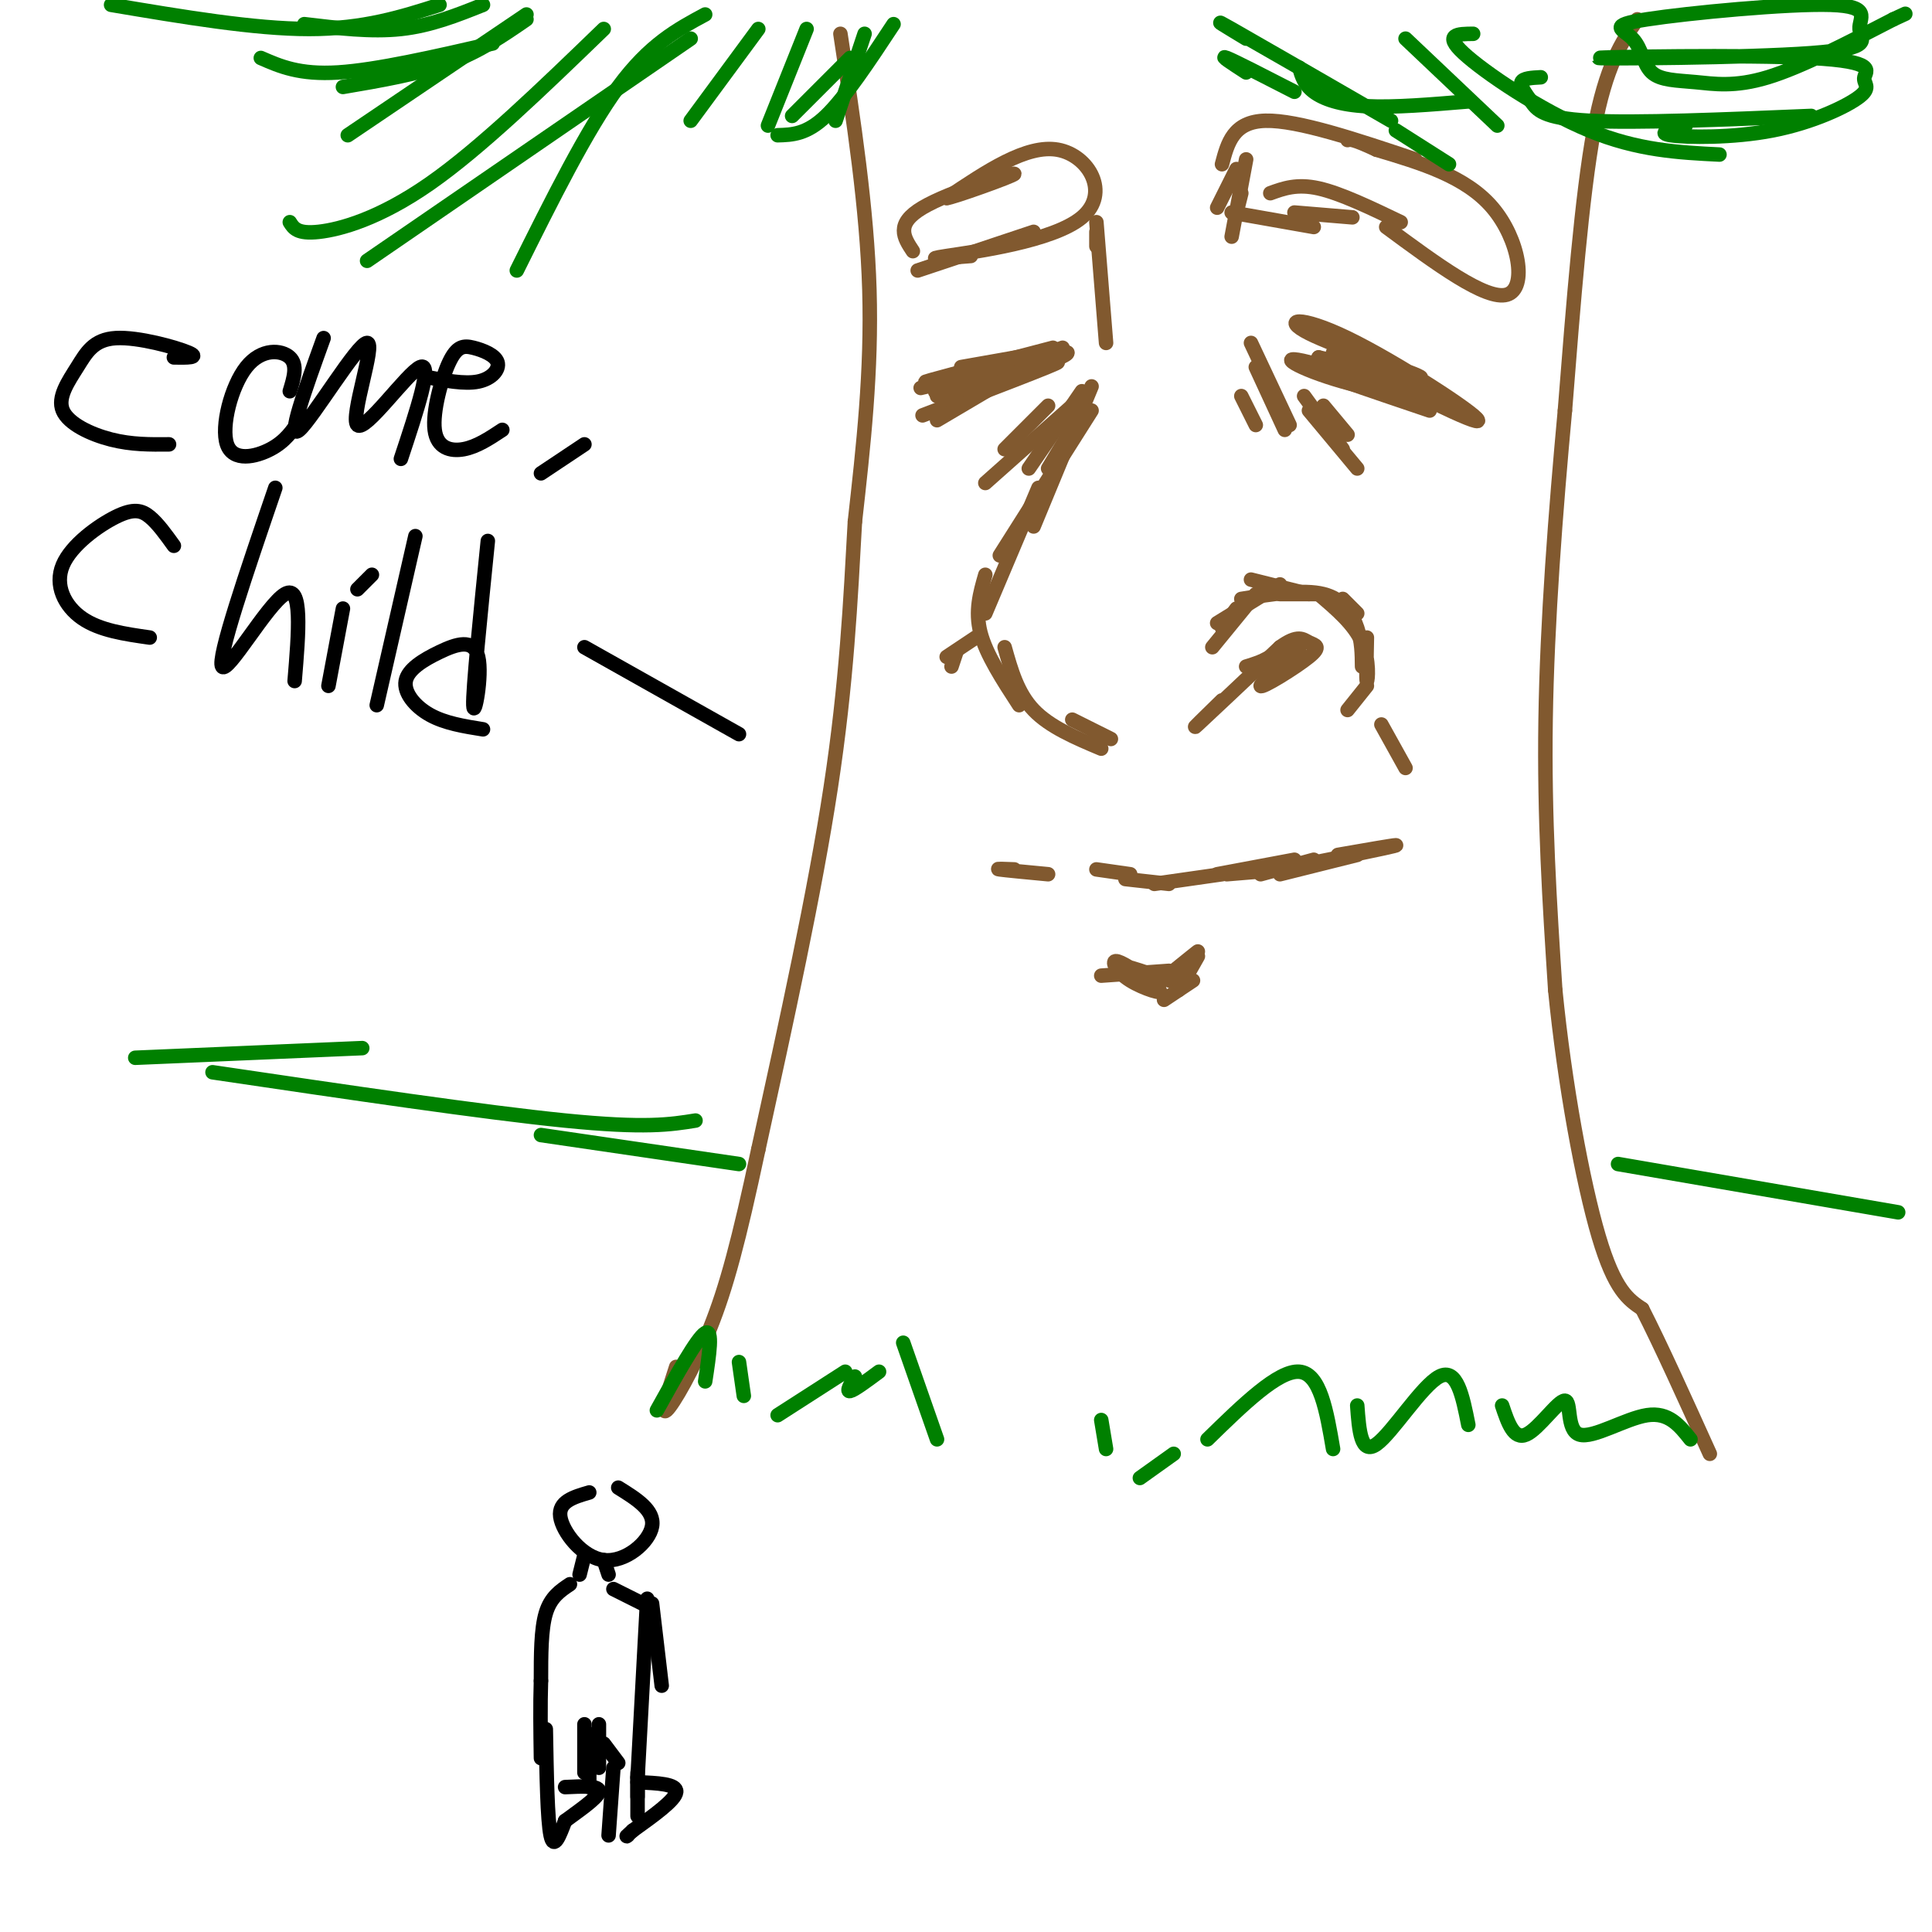 <svg viewBox='0 0 400 400' version='1.1' xmlns='http://www.w3.org/2000/svg' xmlns:xlink='http://www.w3.org/1999/xlink'><g fill='none' stroke='rgb(129,89,47)' stroke-width='3' stroke-linecap='round' stroke-linejoin='round'><path d='M174,7c2.750,18.083 5.500,36.167 6,53c0.500,16.833 -1.250,32.417 -3,48'/><path d='M177,108c-0.911,16.356 -1.689,33.244 -5,55c-3.311,21.756 -9.156,48.378 -15,75'/><path d='M157,238c-4.024,18.857 -6.583,28.500 -10,37c-3.417,8.500 -7.690,15.857 -9,17c-1.310,1.143 0.345,-3.929 2,-9'/><path d='M339,4c-3.250,4.750 -6.500,9.500 -9,23c-2.500,13.500 -4.250,35.750 -6,58'/><path d='M324,85c-1.911,20.756 -3.689,43.644 -4,64c-0.311,20.356 0.844,38.178 2,56'/><path d='M322,205c1.911,19.378 5.689,39.822 9,51c3.311,11.178 6.156,13.089 9,15'/><path d='M340,271c3.833,7.500 8.917,18.750 14,30'/><path d='M216,73c0.000,0.000 -17.000,3.000 -17,3'/><path d='M220,72c0.000,0.000 -26.000,10.000 -26,10'/><path d='M221,73c0.000,0.000 -26.000,10.000 -26,10'/><path d='M218,75c0.000,0.000 -23.000,5.000 -23,5'/><path d='M217,74c-10.500,3.167 -21.000,6.333 -23,7c-2.000,0.667 4.500,-1.167 11,-3'/><path d='M217,74c-10.750,2.583 -21.500,5.167 -25,6c-3.500,0.833 0.250,-0.083 4,-1'/><path d='M218,72c-14.511,3.800 -29.022,7.600 -26,7c3.022,-0.600 23.578,-5.600 28,-6c4.422,-0.400 -7.289,3.800 -19,8'/><path d='M201,81c-5.202,2.012 -8.708,3.042 -3,1c5.708,-2.042 20.631,-7.155 21,-7c0.369,0.155 -13.815,5.577 -28,11'/><path d='M216,74c0.000,0.000 -22.000,13.000 -22,13'/><path d='M190,56c0.000,0.000 24.000,-8.000 24,-8'/><path d='M201,53c-5.292,0.429 -10.583,0.857 -5,0c5.583,-0.857 22.042,-3.000 28,-8c5.958,-5.000 1.417,-12.857 -5,-14c-6.417,-1.143 -14.708,4.429 -23,10'/><path d='M196,41c0.714,0.107 14.000,-4.625 14,-5c0.000,-0.375 -13.286,3.607 -19,7c-5.714,3.393 -3.857,6.196 -2,9'/><path d='M227,48c0.000,0.000 0.000,3.000 0,3'/><path d='M227,46c0.000,0.000 2.000,25.000 2,25'/><path d='M226,80c0.000,0.000 -12.000,29.000 -12,29'/><path d='M226,85c0.000,0.000 -19.000,30.000 -19,30'/><path d='M215,101c0.000,0.000 -11.000,26.000 -11,26'/><path d='M204,119c-1.083,3.750 -2.167,7.500 -1,12c1.167,4.500 4.583,9.750 8,15'/><path d='M208,134c1.333,4.750 2.667,9.500 6,13c3.333,3.500 8.667,5.750 14,8'/><path d='M222,149c0.000,0.000 8.000,4.000 8,4'/><path d='M253,145c-3.500,3.417 -7.000,6.833 -5,5c2.000,-1.833 9.500,-8.917 17,-16'/><path d='M265,134c3.785,-2.750 4.749,-1.624 6,-1c1.251,0.624 2.789,0.744 0,3c-2.789,2.256 -9.905,6.646 -10,6c-0.095,-0.646 6.830,-6.327 8,-8c1.170,-1.673 -3.415,0.664 -8,3'/><path d='M261,137c-1.833,0.667 -2.417,0.833 -3,1'/><path d='M257,124c6.422,-1.022 12.844,-2.044 17,-1c4.156,1.044 6.044,4.156 7,7c0.956,2.844 0.978,5.422 1,8'/><path d='M202,132c0.000,0.000 -6.000,4.000 -6,4'/><path d='M198,135c0.000,0.000 -1.000,3.000 -1,3'/><path d='M276,73c15.278,7.734 30.555,15.467 30,14c-0.555,-1.467 -16.943,-12.136 -27,-17c-10.057,-4.864 -13.785,-3.925 -8,-1c5.785,2.925 21.081,7.836 23,9c1.919,1.164 -9.541,-1.418 -21,-4'/><path d='M273,74c4.334,2.234 25.670,9.820 26,10c0.330,0.180 -20.344,-7.044 -28,-9c-7.656,-1.956 -2.292,1.358 7,4c9.292,2.642 22.512,4.612 22,4c-0.512,-0.612 -14.756,-3.806 -29,-7'/><path d='M271,76c-0.667,0.333 12.167,4.667 25,9'/><path d='M263,40c2.750,-1.000 5.500,-2.000 10,-1c4.500,1.000 10.750,4.000 17,7'/><path d='M287,47c10.356,7.644 20.711,15.289 25,14c4.289,-1.289 2.511,-11.511 -3,-18c-5.511,-6.489 -14.756,-9.244 -24,-12'/><path d='M285,31c-5.000,-2.333 -5.500,-2.167 -6,-2'/><path d='M293,33c-12.167,-4.083 -24.333,-8.167 -31,-8c-6.667,0.167 -7.833,4.583 -9,9'/><path d='M257,40c0.000,0.000 -1.000,4.000 -1,4'/><path d='M259,71c0.000,0.000 8.000,17.000 8,17'/><path d='M260,76c0.000,0.000 6.000,13.000 6,13'/><path d='M257,82c0.000,0.000 3.000,6.000 3,6'/><path d='M256,35c0.000,0.000 -4.000,8.000 -4,8'/><path d='M258,33c0.000,0.000 -3.000,16.000 -3,16'/><path d='M255,44c0.000,0.000 17.000,3.000 17,3'/><path d='M268,44c0.000,0.000 12.000,1.000 12,1'/><path d='M210,180c-2.083,-0.083 -4.167,-0.167 -3,0c1.167,0.167 5.583,0.583 10,1'/><path d='M227,180c0.000,0.000 7.000,1.000 7,1'/><path d='M233,182c0.000,0.000 9.000,1.000 9,1'/><path d='M239,183c0.000,0.000 14.000,-2.000 14,-2'/><path d='M252,181c0.000,0.000 16.000,-3.000 16,-3'/><path d='M265,180c0.000,0.000 15.000,-3.000 15,-3'/><path d='M280,177c4.867,-1.000 9.533,-2.000 9,-2c-0.533,0.000 -6.267,1.000 -12,2'/><path d='M281,177c0.000,0.000 -16.000,4.000 -16,4'/><path d='M272,178c0.000,0.000 -11.000,3.000 -11,3'/><path d='M266,180c0.000,0.000 -12.000,1.000 -12,1'/><path d='M283,132c-0.089,4.467 -0.178,8.933 0,9c0.178,0.067 0.622,-4.267 -1,-8c-1.622,-3.733 -5.311,-6.867 -9,-10'/><path d='M271,123c0.000,0.000 -12.000,-3.000 -12,-3'/><path d='M265,121c0.000,0.000 -13.000,8.000 -13,8'/><path d='M260,123c0.000,0.000 -9.000,11.000 -9,11'/><path d='M256,126c0.000,0.000 -3.000,4.000 -3,4'/><path d='M283,142c0.000,0.000 -4.000,5.000 -4,5'/><path d='M228,202c0.000,0.000 14.000,-1.000 14,-1'/><path d='M243,201c2.583,-2.083 5.167,-4.167 5,-4c-0.167,0.167 -3.083,2.583 -6,5'/><path d='M243,202c0.000,0.000 -6.000,2.000 -6,2'/><path d='M238,203c-3.032,-2.037 -6.064,-4.073 -7,-4c-0.936,0.073 0.223,2.257 3,4c2.777,1.743 7.171,3.046 6,2c-1.171,-1.046 -7.906,-4.442 -8,-5c-0.094,-0.558 6.453,1.721 13,4'/><path d='M245,203c1.583,-2.667 3.167,-5.333 3,-5c-0.167,0.333 -2.083,3.667 -4,7'/><path d='M247,203c0.000,0.000 -6.000,4.000 -6,4'/></g>
<g fill='none' stroke='rgb(0,128,0)' stroke-width='3' stroke-linecap='round' stroke-linejoin='round'><path d='M136,292c4.167,-7.500 8.333,-15.000 10,-16c1.667,-1.000 0.833,4.500 0,10'/><path d='M153,282c0.000,0.000 1.000,7.000 1,7'/><path d='M161,293c0.000,0.000 14.000,-9.000 14,-9'/><path d='M177,285c-0.917,1.583 -1.833,3.167 -1,3c0.833,-0.167 3.417,-2.083 6,-4'/><path d='M187,278c0.000,0.000 7.000,20.000 7,20'/><path d='M228,294c0.000,0.000 1.000,6.000 1,6'/><path d='M236,306c0.000,0.000 7.000,-5.000 7,-5'/><path d='M250,298c7.333,-7.167 14.667,-14.333 19,-14c4.333,0.333 5.667,8.167 7,16'/><path d='M281,291c0.378,5.156 0.756,10.311 4,8c3.244,-2.311 9.356,-12.089 13,-14c3.644,-1.911 4.822,4.044 6,10'/><path d='M311,291c1.201,3.581 2.402,7.161 5,6c2.598,-1.161 6.593,-7.064 8,-7c1.407,0.064 0.225,6.094 3,7c2.775,0.906 9.507,-3.313 14,-4c4.493,-0.687 6.746,2.156 9,5'/><path d='M153,241c0.000,0.000 -41.000,-6.000 -41,-6'/><path d='M144,232c-5.167,0.833 -10.333,1.667 -27,0c-16.667,-1.667 -44.833,-5.833 -73,-10'/><path d='M75,217c0.000,0.000 -47.000,2.000 -47,2'/><path d='M335,241c0.000,0.000 58.000,10.000 58,10'/><path d='M179,7c0.000,0.000 -6.000,18.000 -6,18'/><path d='M185,5c-5.000,7.583 -10.000,15.167 -14,19c-4.000,3.833 -7.000,3.917 -10,4'/><path d='M176,12c0.000,0.000 -12.000,12.000 -12,12'/><path d='M167,6c0.000,0.000 -8.000,20.000 -8,20'/><path d='M157,6c0.000,0.000 -14.000,19.000 -14,19'/><path d='M146,3c-5.750,3.083 -11.500,6.167 -18,15c-6.500,8.833 -13.750,23.417 -21,38'/><path d='M143,8c0.000,0.000 -67.000,46.000 -67,46'/><path d='M125,6c-12.778,12.356 -25.556,24.711 -36,32c-10.444,7.289 -18.556,9.511 -23,10c-4.444,0.489 -5.222,-0.756 -6,-2'/><path d='M109,4c-4.833,3.333 -9.667,6.667 -16,9c-6.333,2.333 -14.167,3.667 -22,5'/><path d='M109,3c0.000,0.000 -37.000,25.000 -37,25'/><path d='M102,9c-12.000,2.750 -24.000,5.500 -32,6c-8.000,0.500 -12.000,-1.250 -16,-3'/><path d='M91,1c-7.833,2.500 -15.667,5.000 -27,5c-11.333,0.000 -26.167,-2.500 -41,-5'/><path d='M100,1c-5.417,2.167 -10.833,4.333 -17,5c-6.167,0.667 -13.083,-0.167 -20,-1'/><path d='M300,34c0.000,0.000 -11.000,-7.000 -11,-7'/><path d='M258,15c-2.833,-1.833 -5.667,-3.667 -4,-3c1.667,0.667 7.833,3.833 14,7'/><path d='M258,8c-4.000,-2.417 -8.000,-4.833 -3,-2c5.000,2.833 19.000,10.917 33,19'/><path d='M269,14c0.511,1.756 1.022,3.511 3,5c1.978,1.489 5.422,2.711 11,3c5.578,0.289 13.289,-0.356 21,-1'/><path d='M291,8c0.000,0.000 19.000,18.000 19,18'/><path d='M305,7c-3.133,0.022 -6.267,0.044 -2,4c4.267,3.956 15.933,11.844 26,16c10.067,4.156 18.533,4.578 27,5'/><path d='M319,16c-1.833,0.095 -3.667,0.190 -4,1c-0.333,0.810 0.833,2.333 2,4c1.167,1.667 2.333,3.476 12,4c9.667,0.524 27.833,-0.238 46,-1'/><path d='M349,26c-3.100,0.770 -6.200,1.540 -3,2c3.200,0.460 12.699,0.610 21,-1c8.301,-1.610 15.403,-4.982 18,-7c2.597,-2.018 0.687,-2.683 1,-4c0.313,-1.317 2.849,-3.284 -11,-4c-13.849,-0.716 -44.081,-0.179 -44,0c0.081,0.179 30.477,0.000 44,-1c13.523,-1.000 10.175,-2.821 10,-5c-0.175,-2.179 2.825,-4.715 -6,-5c-8.825,-0.285 -29.474,1.680 -38,3c-8.526,1.320 -4.928,1.995 -3,4c1.928,2.005 2.187,5.342 4,7c1.813,1.658 5.180,1.639 9,2c3.820,0.361 8.091,1.103 15,-1c6.909,-2.103 16.454,-7.052 26,-12'/><path d='M392,4c4.333,-2.000 2.167,-1.000 0,0'/></g>
<g fill='none' stroke='rgb(0,0,0)' stroke-width='3' stroke-linecap='round' stroke-linejoin='round'><path d='M122,309c-3.214,0.935 -6.429,1.869 -6,5c0.429,3.131 4.500,8.458 9,9c4.500,0.542 9.429,-3.702 10,-7c0.571,-3.298 -3.214,-5.649 -7,-8'/><path d='M121,322c0.000,0.000 -1.000,4.000 -1,4'/><path d='M125,323c0.000,0.000 1.000,3.000 1,3'/><path d='M127,329c0.000,0.000 8.000,4.000 8,4'/><path d='M135,332c0.000,0.000 2.000,17.000 2,17'/><path d='M118,328c-2.000,1.333 -4.000,2.667 -5,6c-1.000,3.333 -1.000,8.667 -1,14'/><path d='M112,348c-0.167,5.000 -0.083,10.500 0,16'/><path d='M134,331c0.000,0.000 -2.000,37.000 -2,37'/><path d='M132,367c0.000,0.000 0.000,5.000 0,5'/><path d='M132,368c0.000,0.000 0.000,8.000 0,8'/><path d='M132,369c4.083,0.167 8.167,0.333 8,2c-0.167,1.667 -4.583,4.833 -9,8'/><path d='M131,379c-1.667,1.500 -1.333,1.250 -1,1'/><path d='M126,380c0.000,0.000 1.000,-14.000 1,-14'/><path d='M113,358c0.167,9.417 0.333,18.833 1,22c0.667,3.167 1.833,0.083 3,-3'/><path d='M117,377c2.333,-1.756 6.667,-4.644 7,-6c0.333,-1.356 -3.333,-1.178 -7,-1'/><path d='M122,359c0.000,0.000 0.000,11.000 0,11'/><path d='M121,357c0.000,0.000 0.000,10.000 0,10'/><path d='M124,357c0.000,0.000 0.000,9.000 0,9'/><path d='M125,361c0.000,0.000 3.000,4.000 3,4'/><path d='M153,152c0.000,0.000 -32.000,-18.000 -32,-18'/><path d='M36,74c2.765,0.038 5.529,0.077 3,-1c-2.529,-1.077 -10.352,-3.269 -15,-3c-4.648,0.269 -6.122,3.000 -8,6c-1.878,3.000 -4.159,6.269 -3,9c1.159,2.731 5.760,4.923 10,6c4.240,1.077 8.120,1.038 12,1'/><path d='M60,81c0.836,-2.718 1.671,-5.435 0,-7c-1.671,-1.565 -5.850,-1.976 -9,2c-3.150,3.976 -5.271,12.340 -4,16c1.271,3.660 5.935,2.617 9,1c3.065,-1.617 4.533,-3.809 6,-6'/><path d='M67,70c-3.869,10.710 -7.738,21.419 -5,19c2.738,-2.419 12.085,-17.968 14,-18c1.915,-0.032 -3.600,15.453 -2,17c1.600,1.547 10.314,-10.844 13,-12c2.686,-1.156 -0.657,8.922 -4,19'/><path d='M104,89c-2.639,1.747 -5.279,3.495 -8,4c-2.721,0.505 -5.524,-0.231 -6,-4c-0.476,-3.769 1.375,-10.571 3,-14c1.625,-3.429 3.023,-3.486 5,-3c1.977,0.486 4.532,1.516 5,3c0.468,1.484 -1.152,3.424 -4,4c-2.848,0.576 -6.924,-0.212 -11,-1'/><path d='M112,98c0.000,0.000 9.000,-6.000 9,-6'/><path d='M36,113c-1.663,-2.314 -3.327,-4.628 -5,-6c-1.673,-1.372 -3.356,-1.801 -7,0c-3.644,1.801 -9.250,5.831 -11,10c-1.750,4.169 0.357,8.477 4,11c3.643,2.523 8.821,3.262 14,4'/><path d='M57,101c-6.044,17.689 -12.089,35.378 -11,37c1.089,1.622 9.311,-12.822 13,-15c3.689,-2.178 2.844,7.911 2,18'/><path d='M71,126c0.000,0.000 -3.000,16.000 -3,16'/><path d='M74,122c0.000,0.000 3.000,-3.000 3,-3'/><path d='M86,111c0.000,0.000 -8.000,35.000 -8,35'/><path d='M101,112c-1.561,15.437 -3.122,30.874 -3,34c0.122,3.126 1.928,-6.060 1,-10c-0.928,-3.940 -4.589,-2.633 -8,-1c-3.411,1.633 -6.572,3.594 -7,6c-0.428,2.406 1.878,5.259 5,7c3.122,1.741 7.061,2.371 11,3'/></g>
<g fill='none' stroke='rgb(129,89,47)' stroke-width='3' stroke-linecap='round' stroke-linejoin='round'><path d='M270,82c0.000,0.000 8.000,11.000 8,11'/><path d='M271,85c0.000,0.000 10.000,12.000 10,12'/><path d='M274,84c0.000,0.000 5.000,6.000 5,6'/><path d='M222,84c0.000,0.000 -18.000,16.000 -18,16'/><path d='M217,84c0.000,0.000 -9.000,9.000 -9,9'/><path d='M224,81c0.000,0.000 -11.000,16.000 -11,16'/><path d='M223,87c0.000,0.000 -6.000,10.000 -6,10'/><path d='M265,123c0.000,0.000 8.000,0.000 8,0'/><path d='M278,124c0.000,0.000 3.000,3.000 3,3'/><path d='M286,150c0.000,0.000 5.000,9.000 5,9'/></g>
</svg>